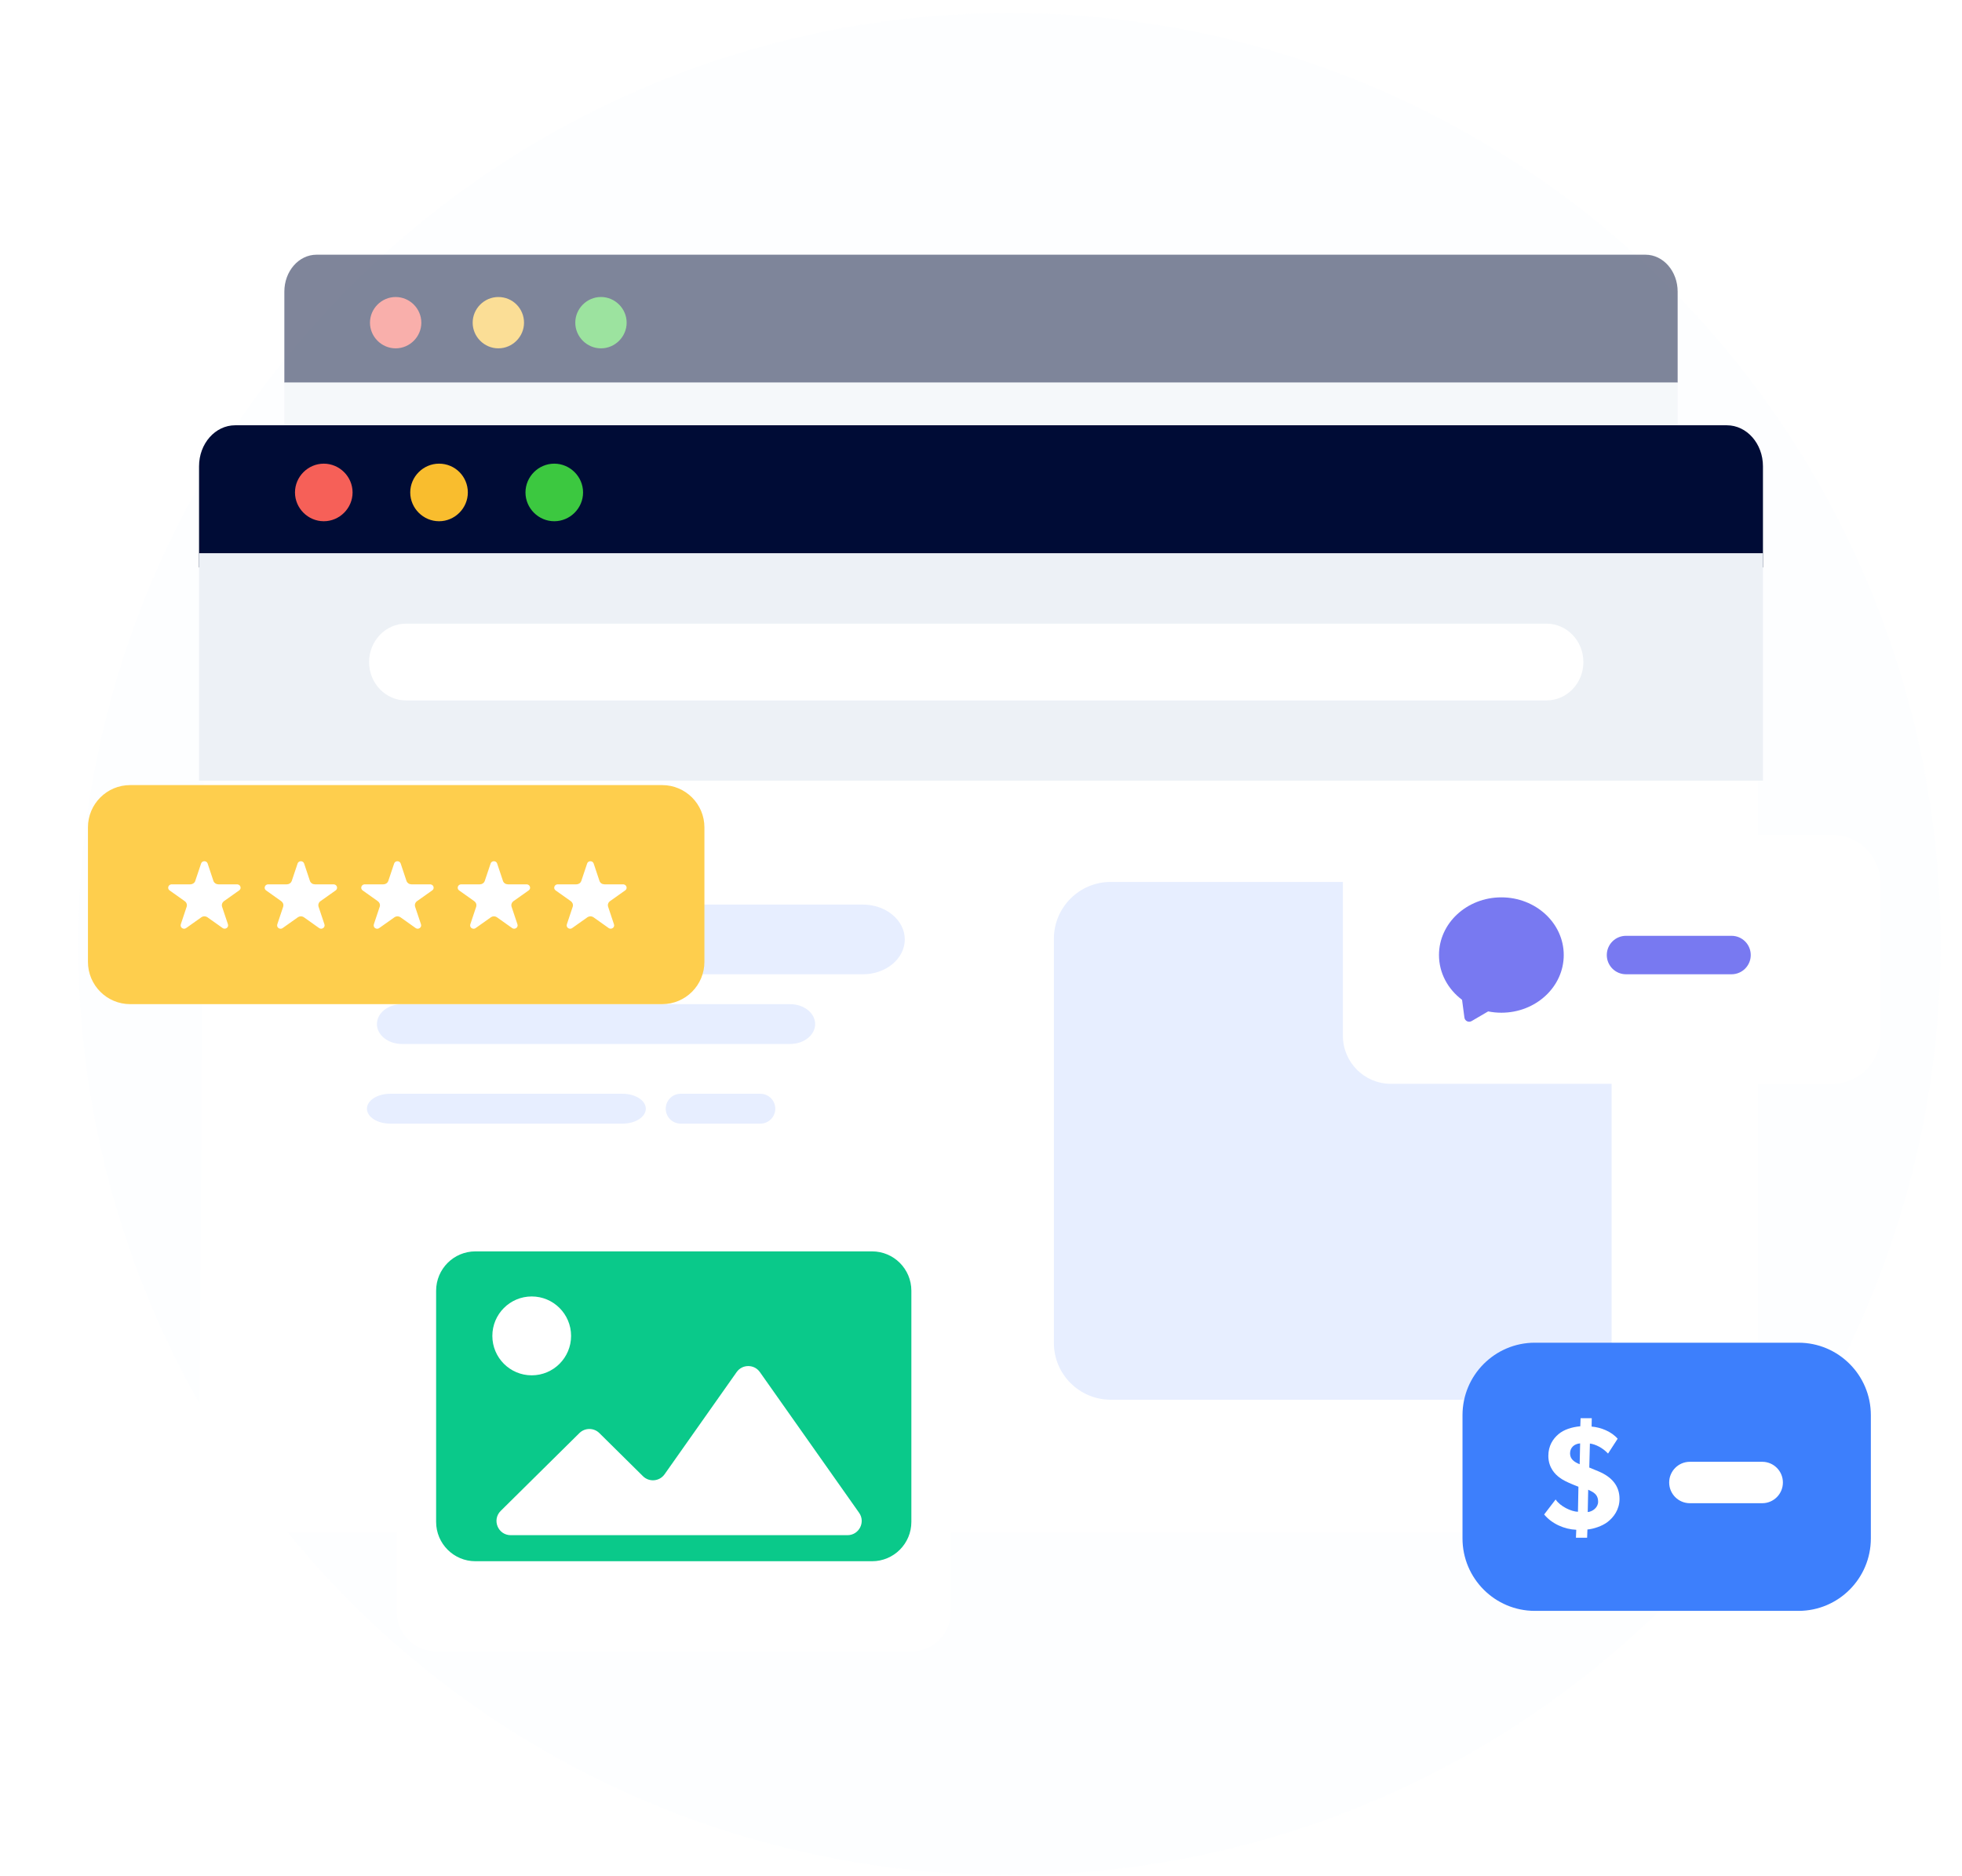 <svg width="138" height="132" viewBox="0 0 138 132" fill="none" xmlns="http://www.w3.org/2000/svg">
<circle cx="71" cy="66.42" r="65.5" fill="#F5F8FF" fill-opacity="0.15"/>
<g opacity="0.5">
<path d="M20 20.747C20 19.5 21.011 18.49 22.257 18.49H115.512C116.759 18.49 117.77 19.5 117.77 20.747V84.796C117.77 86.043 116.759 87.053 115.512 87.053H22.257C21.011 87.053 20 86.043 20 84.796V20.747Z" fill="white"/>
<path d="M20 20.516C20 19.082 21.013 17.919 22.263 17.919H115.737C116.987 17.919 118 19.082 118 20.516V26.919H20V20.516Z" fill="#000C36"/>
<path d="M29.635 22.702C29.635 23.691 28.819 24.507 27.829 24.507C26.84 24.507 26.023 23.691 26.023 22.702C26.023 21.712 26.84 20.896 27.829 20.896C28.819 20.896 29.635 21.712 29.635 22.702Z" fill="#F66058"/>
<path d="M36.858 22.702C36.858 23.691 36.041 24.507 35.052 24.507C34.062 24.507 33.246 23.691 33.246 22.702C33.246 21.712 34.062 20.896 35.052 20.896C36.066 20.896 36.858 21.712 36.858 22.702Z" fill="#F9BD2E"/>
<path d="M44.076 22.701C44.076 23.691 43.259 24.507 42.27 24.507C41.28 24.507 40.464 23.691 40.464 22.701C40.464 21.712 41.28 20.895 42.27 20.895C43.259 20.895 44.076 21.712 44.076 22.701Z" fill="#3CC840"/>
<path d="M20 26.919H118V40.919H20V26.919Z" fill="#EDF1F6"/>
<path d="M28.892 46.934H108.885V79.82H28.892V46.934Z" fill="#EDF1F6"/>
<path fill-rule="evenodd" clip-rule="evenodd" d="M30.671 33.343C30.671 32.013 31.706 30.935 32.983 30.935H104.508C105.784 30.935 106.819 32.013 106.819 33.343C106.819 34.672 105.784 35.75 104.508 35.75L32.983 35.75C31.706 35.75 30.671 34.672 30.671 33.343Z" fill="white"/>
</g>
<g filter="url(#filter0_d_2028_41311)">
<path d="M14.468 32.452C14.468 31.053 15.602 29.92 17 29.92H121.129C122.527 29.92 123.66 31.053 123.66 32.452V104.291C123.66 105.689 122.527 106.822 121.129 106.822H16.532C15.133 106.822 14 105.689 14 104.291L14.468 32.452Z" fill="white"/>
</g>
<path d="M14 32.804C14 31.211 15.137 29.92 16.541 29.92H121.46C122.863 29.92 124 31.211 124 32.804V39.92H14V32.804Z" fill="#000C36"/>
<path d="M24.799 34.646C24.799 35.755 23.883 36.671 22.774 36.671C21.664 36.671 20.748 35.755 20.748 34.646C20.748 33.536 21.664 32.62 22.774 32.62C23.883 32.62 24.799 33.536 24.799 34.646Z" fill="#F66058"/>
<path d="M32.906 34.646C32.906 35.755 31.991 36.671 30.881 36.671C29.771 36.671 28.855 35.755 28.855 34.646C28.855 33.536 29.771 32.62 30.881 32.62C32.018 32.62 32.906 33.536 32.906 34.646Z" fill="#F9BD2E"/>
<path d="M41.011 34.646C41.011 35.755 40.095 36.671 38.985 36.671C37.875 36.671 36.96 35.755 36.96 34.646C36.96 33.536 37.875 32.62 38.985 32.62C40.095 32.62 41.011 33.536 41.011 34.646Z" fill="#3CC840"/>
<path d="M14 38.92H124V54.92H14V38.92Z" fill="#EDF1F6"/>
<path d="M74.126 66.047C74.126 63.838 75.916 62.047 78.126 62.047H109.356C111.565 62.047 113.355 63.838 113.355 66.047V94.475C113.355 96.684 111.565 98.475 109.355 98.475H78.126C75.916 98.475 74.126 96.684 74.126 94.475V66.047Z" fill="#E7EEFF"/>
<path fill-rule="evenodd" clip-rule="evenodd" d="M25.96 46.578C25.96 45.086 27.121 43.877 28.553 43.877H108.777C110.209 43.877 111.37 45.086 111.37 46.578C111.37 48.069 110.209 49.278 108.777 49.278L28.553 49.278C27.121 49.278 25.96 48.069 25.96 46.578Z" fill="white"/>
<g filter="url(#filter1_d_2028_41311)">
<path d="M94.454 62.118C94.454 60.25 95.965 58.736 97.829 58.736H128.878C130.742 58.736 132.253 60.25 132.253 62.118V72.868C132.253 74.736 130.742 76.25 128.878 76.25H97.829C95.965 76.25 94.454 74.736 94.454 72.868V62.118Z" fill="white"/>
</g>
<path fill-rule="evenodd" clip-rule="evenodd" d="M113.016 67.191C113.016 66.443 113.62 65.838 114.366 65.838H121.791C122.537 65.838 123.141 66.443 123.141 67.191C123.141 67.938 122.537 68.543 121.791 68.543H114.366C113.62 68.543 113.016 67.938 113.016 67.191Z" fill="#7879F1"/>
<path fill-rule="evenodd" clip-rule="evenodd" d="M105.6 71.248C108.023 71.248 109.988 69.431 109.988 67.19C109.988 64.949 108.023 63.132 105.6 63.132C103.177 63.132 101.213 64.949 101.213 67.19C101.213 68.462 101.846 69.597 102.836 70.341L103.002 71.59C103.034 71.829 103.299 71.959 103.507 71.837L104.671 71.156C104.971 71.216 105.281 71.248 105.6 71.248Z" fill="#7879F1"/>
<path d="M102.867 99.564C102.867 96.747 105.146 94.464 107.957 94.464H126.499C129.31 94.464 131.589 96.747 131.589 99.564V108.231C131.589 111.047 129.31 113.331 126.499 113.331H107.957C105.146 113.331 102.867 111.047 102.867 108.231V99.564Z" fill="#3D7FFC"/>
<path fill-rule="evenodd" clip-rule="evenodd" d="M117.404 104.299C117.404 103.495 118.056 102.842 118.859 102.842H123.948C124.752 102.842 125.403 103.495 125.403 104.299C125.403 105.104 124.752 105.756 123.948 105.756H118.859C118.056 105.756 117.404 105.104 117.404 104.299Z" fill="white"/>
<path d="M113.911 105.451C113.911 104.523 113.355 103.911 112.472 103.531L111.784 103.246L111.828 101.558C112.231 101.61 112.733 101.863 113.104 102.264L113.78 101.22C113.344 100.714 112.603 100.418 111.948 100.365L111.959 99.774H111.173L111.152 100.344C110.563 100.397 109.996 100.576 109.625 100.893C109.221 101.231 108.905 101.726 108.905 102.423C108.905 103.288 109.429 103.752 109.668 103.932C109.908 104.122 110.236 104.28 110.65 104.449L111.021 104.597L110.988 106.359C110.519 106.348 109.734 105.979 109.418 105.493L108.61 106.548C109.156 107.213 110.05 107.593 110.868 107.625L110.846 108.184H111.632L111.654 107.604C112.068 107.572 112.69 107.371 113.072 107.076C113.497 106.749 113.911 106.2 113.911 105.451ZM111.141 101.547L111.108 103.014L110.988 102.961C110.715 102.834 110.432 102.644 110.432 102.254C110.432 101.843 110.726 101.579 111.141 101.547ZM112.406 105.652C112.406 106.063 112.013 106.348 111.675 106.379L111.708 104.807L111.882 104.892C112.21 105.05 112.406 105.251 112.406 105.652Z" fill="white"/>
<path fill-rule="evenodd" clip-rule="evenodd" d="M26.511 66.092C26.511 64.738 27.833 63.64 29.464 63.64H60.686C62.317 63.64 63.639 64.738 63.639 66.092C63.639 67.446 62.317 68.544 60.686 68.544H29.464C27.833 68.544 26.511 67.446 26.511 66.092Z" fill="#E7EEFF"/>
<path fill-rule="evenodd" clip-rule="evenodd" d="M26.511 72.047C26.511 71.273 27.299 70.646 28.272 70.646H55.573C56.546 70.646 57.334 71.273 57.334 72.047C57.334 72.821 56.546 73.448 55.573 73.448H28.272C27.299 73.448 26.511 72.821 26.511 72.047Z" fill="#E7EEFF"/>
<path fill-rule="evenodd" clip-rule="evenodd" d="M25.809 78.001C25.809 77.421 26.541 76.95 27.443 76.95H43.789C44.692 76.95 45.424 77.421 45.424 78.001C45.424 78.581 44.692 79.052 43.789 79.052H27.443C26.541 79.052 25.809 78.581 25.809 78.001Z" fill="#E7EEFF"/>
<path fill-rule="evenodd" clip-rule="evenodd" d="M46.825 78.001C46.825 77.421 47.296 76.95 47.876 76.95H53.48C54.061 76.95 54.531 77.421 54.531 78.001C54.531 78.581 54.061 79.052 53.48 79.052H47.876C47.296 79.052 46.825 78.581 46.825 78.001Z" fill="#E7EEFF"/>
<g filter="url(#filter2_d_2028_41311)">
<path d="M27.91 88.826C27.91 87.297 29.147 86.057 30.673 86.057H64.111C65.637 86.057 66.875 87.297 66.875 88.826V113.411C66.875 114.94 65.637 116.18 64.111 116.18H30.673C29.147 116.18 27.91 114.94 27.91 113.411V88.826Z" fill="white"/>
</g>
<path d="M30.675 90.808C30.675 89.278 31.913 88.039 33.438 88.039H61.339C62.865 88.039 64.102 89.278 64.102 90.808V107.069C64.102 108.599 62.865 109.838 61.339 109.838H33.438C31.913 109.838 30.675 108.599 30.675 107.069V90.808Z" fill="#0AC98A"/>
<path fill-rule="evenodd" clip-rule="evenodd" d="M59.608 108.005C60.419 108.005 60.893 107.091 60.426 106.429L53.447 96.531C53.049 95.966 52.211 95.966 51.813 96.531L46.744 103.72C46.387 104.225 45.663 104.29 45.223 103.855L42.158 100.823C41.768 100.438 41.141 100.438 40.752 100.823L35.22 106.294C34.584 106.923 35.029 108.005 35.923 108.005H43.723H49.42H59.608Z" fill="white"/>
<path d="M40.168 93.985C40.168 95.517 38.929 96.759 37.399 96.759C35.87 96.759 34.63 95.517 34.63 93.985C34.63 92.452 35.87 91.21 37.399 91.21C38.929 91.21 40.168 92.452 40.168 93.985Z" fill="white"/>
<path d="M6.186 58.209C6.186 56.566 7.515 55.234 9.155 55.234H46.576C48.217 55.234 49.546 56.566 49.546 58.209V67.669C49.546 69.313 48.217 70.645 46.576 70.645H9.155C7.515 70.645 6.186 69.313 6.186 67.669V58.209Z" fill="#FECE4D"/>
<path d="M16.707 62.218H15.355V62.215C15.28 62.214 15.208 62.192 15.147 62.151C15.086 62.11 15.04 62.053 15.016 61.986C15.012 61.976 15.008 61.966 15.005 61.956L14.609 60.768L14.599 60.738C14.582 60.693 14.55 60.655 14.508 60.628C14.466 60.602 14.415 60.588 14.364 60.59C14.313 60.592 14.264 60.609 14.225 60.639C14.185 60.669 14.156 60.709 14.143 60.756L13.742 61.951C13.742 61.952 13.742 61.953 13.742 61.953C13.739 61.966 13.735 61.978 13.729 61.99C13.705 62.055 13.659 62.112 13.598 62.153C13.537 62.193 13.465 62.215 13.39 62.216V62.218H12.037C11.978 62.228 11.925 62.257 11.887 62.3C11.849 62.343 11.828 62.397 11.829 62.453C11.829 62.489 11.837 62.524 11.854 62.557C11.87 62.589 11.895 62.618 11.925 62.641L11.936 62.649L12.986 63.395C13.036 63.428 13.077 63.473 13.105 63.524C13.132 63.575 13.147 63.632 13.146 63.689C13.146 63.716 13.143 63.742 13.137 63.768C13.132 63.788 13.126 63.808 13.117 63.827L12.719 65.02V65.025L12.716 65.033C12.709 65.055 12.706 65.078 12.706 65.101C12.705 65.131 12.711 65.162 12.722 65.19C12.734 65.219 12.752 65.245 12.774 65.267C12.797 65.289 12.824 65.307 12.854 65.319C12.883 65.331 12.916 65.338 12.948 65.339C12.991 65.339 13.032 65.328 13.069 65.308L13.111 65.279L14.154 64.54L14.177 64.524C14.235 64.486 14.303 64.466 14.374 64.465C14.444 64.465 14.513 64.484 14.571 64.52C14.584 64.528 14.597 64.536 14.608 64.546L15.645 65.281L15.674 65.302C15.712 65.325 15.756 65.336 15.802 65.336C15.834 65.335 15.866 65.328 15.896 65.316C15.926 65.303 15.953 65.286 15.975 65.264C15.998 65.242 16.015 65.216 16.027 65.188C16.039 65.159 16.044 65.129 16.043 65.098C16.043 65.074 16.04 65.05 16.032 65.028C16.032 65.024 16.03 65.02 16.029 65.016L15.629 63.818C15.622 63.803 15.617 63.787 15.613 63.771C15.596 63.705 15.599 63.636 15.622 63.573C15.644 63.509 15.685 63.452 15.741 63.408C15.749 63.401 15.759 63.395 15.768 63.389L16.807 62.652L16.838 62.63C16.865 62.607 16.887 62.579 16.902 62.548C16.916 62.517 16.924 62.484 16.923 62.45C16.923 62.393 16.902 62.339 16.862 62.296C16.822 62.254 16.767 62.226 16.707 62.218Z" fill="white"/>
<path d="M23.495 62.218H22.143V62.215C22.068 62.214 21.995 62.192 21.935 62.151C21.874 62.11 21.828 62.053 21.804 61.986C21.8 61.976 21.796 61.966 21.793 61.956L21.397 60.768L21.386 60.738C21.369 60.693 21.337 60.655 21.295 60.628C21.253 60.602 21.203 60.588 21.152 60.59C21.101 60.592 21.052 60.609 21.012 60.639C20.972 60.669 20.944 60.709 20.93 60.756L20.529 61.951C20.529 61.952 20.529 61.953 20.529 61.953C20.526 61.966 20.522 61.978 20.517 61.99C20.492 62.055 20.446 62.112 20.385 62.153C20.325 62.193 20.252 62.215 20.177 62.216V62.218H18.824C18.765 62.228 18.712 62.257 18.674 62.3C18.636 62.343 18.616 62.397 18.616 62.453C18.616 62.489 18.625 62.524 18.641 62.557C18.657 62.589 18.682 62.618 18.712 62.641L18.723 62.649L19.773 63.395C19.835 63.437 19.882 63.495 19.909 63.561C19.936 63.628 19.941 63.7 19.924 63.77C19.919 63.79 19.913 63.809 19.905 63.828L19.506 65.022V65.026L19.503 65.035C19.497 65.057 19.493 65.08 19.493 65.103C19.492 65.133 19.498 65.163 19.509 65.192C19.521 65.22 19.539 65.246 19.561 65.269C19.584 65.29 19.611 65.308 19.641 65.32C19.671 65.333 19.703 65.339 19.736 65.34C19.778 65.34 19.82 65.33 19.856 65.309L19.898 65.28L20.941 64.542L20.964 64.525C21.022 64.488 21.091 64.468 21.161 64.467C21.232 64.466 21.3 64.485 21.359 64.522C21.372 64.529 21.384 64.538 21.395 64.547L22.432 65.283L22.462 65.304C22.5 65.326 22.544 65.338 22.589 65.338C22.621 65.337 22.654 65.33 22.683 65.318C22.713 65.305 22.74 65.288 22.762 65.266C22.785 65.243 22.803 65.218 22.814 65.189C22.826 65.161 22.831 65.13 22.831 65.1C22.831 65.076 22.827 65.052 22.82 65.029C22.82 65.026 22.817 65.022 22.816 65.018L22.416 63.82C22.409 63.804 22.404 63.788 22.4 63.772C22.393 63.744 22.389 63.716 22.389 63.687C22.389 63.634 22.401 63.582 22.424 63.534C22.448 63.486 22.483 63.443 22.526 63.409C22.535 63.403 22.544 63.396 22.554 63.39L23.593 62.654L23.624 62.631C23.651 62.608 23.673 62.58 23.687 62.549C23.702 62.519 23.709 62.485 23.709 62.451C23.709 62.395 23.688 62.34 23.649 62.297C23.609 62.254 23.555 62.226 23.495 62.218Z" fill="white"/>
<path d="M30.286 62.218H28.934V62.215C28.86 62.214 28.787 62.192 28.726 62.151C28.665 62.11 28.619 62.053 28.595 61.986C28.591 61.976 28.587 61.966 28.584 61.956L28.188 60.768L28.177 60.738C28.16 60.693 28.128 60.655 28.086 60.628C28.044 60.602 27.994 60.588 27.943 60.59C27.892 60.592 27.843 60.609 27.803 60.639C27.763 60.669 27.734 60.709 27.721 60.756L27.32 61.951C27.32 61.951 27.32 61.951 27.32 61.953C27.317 61.966 27.312 61.978 27.308 61.99C27.283 62.055 27.237 62.112 27.176 62.153C27.116 62.193 27.043 62.215 26.968 62.216V62.218H25.616C25.557 62.228 25.503 62.257 25.465 62.3C25.427 62.343 25.407 62.397 25.408 62.453C25.407 62.489 25.416 62.524 25.432 62.557C25.448 62.589 25.473 62.618 25.503 62.641L25.514 62.649L26.564 63.395C26.626 63.437 26.673 63.495 26.7 63.561C26.727 63.628 26.732 63.7 26.715 63.77C26.711 63.79 26.704 63.809 26.695 63.828L26.297 65.022V65.026L26.294 65.035C26.288 65.057 26.285 65.08 26.285 65.103C26.283 65.133 26.289 65.163 26.301 65.192C26.312 65.22 26.33 65.246 26.352 65.269C26.375 65.29 26.402 65.308 26.432 65.32C26.462 65.333 26.494 65.339 26.527 65.34C26.569 65.34 26.611 65.33 26.647 65.309L26.69 65.28L27.733 64.542L27.755 64.525C27.813 64.488 27.882 64.468 27.952 64.467C28.022 64.466 28.091 64.485 28.15 64.522C28.163 64.529 28.175 64.538 28.186 64.547L29.223 65.283L29.252 65.304C29.291 65.326 29.335 65.338 29.38 65.338C29.412 65.337 29.444 65.33 29.474 65.318C29.504 65.305 29.531 65.288 29.553 65.266C29.576 65.243 29.593 65.218 29.605 65.189C29.617 65.161 29.623 65.13 29.622 65.1C29.622 65.076 29.618 65.052 29.61 65.029C29.61 65.026 29.608 65.022 29.607 65.018L29.207 63.82C29.201 63.804 29.195 63.788 29.192 63.772C29.184 63.744 29.18 63.716 29.18 63.687C29.18 63.634 29.192 63.582 29.216 63.534C29.239 63.486 29.274 63.443 29.317 63.409C29.326 63.403 29.336 63.396 29.345 63.39L30.384 62.654L30.416 62.631C30.443 62.608 30.465 62.58 30.479 62.549C30.494 62.519 30.501 62.485 30.501 62.451C30.501 62.395 30.48 62.34 30.44 62.297C30.401 62.254 30.346 62.226 30.286 62.218Z" fill="white"/>
<path d="M37.071 62.218H35.72V62.215C35.645 62.214 35.572 62.192 35.511 62.151C35.45 62.11 35.405 62.053 35.38 61.986C35.376 61.976 35.373 61.966 35.37 61.956L34.973 60.768L34.963 60.738C34.946 60.693 34.914 60.655 34.872 60.628C34.829 60.602 34.779 60.588 34.728 60.59C34.677 60.592 34.628 60.609 34.588 60.639C34.548 60.669 34.52 60.709 34.507 60.756L34.105 61.951C34.106 61.952 34.106 61.953 34.105 61.953C34.102 61.966 34.098 61.978 34.093 61.99C34.068 62.055 34.022 62.112 33.962 62.153C33.901 62.193 33.828 62.215 33.754 62.216V62.218H32.401C32.342 62.228 32.288 62.257 32.25 62.3C32.212 62.343 32.192 62.397 32.193 62.453C32.192 62.489 32.201 62.524 32.217 62.557C32.234 62.589 32.258 62.618 32.288 62.641L32.299 62.649L33.35 63.395C33.411 63.437 33.459 63.495 33.485 63.561C33.512 63.628 33.517 63.7 33.5 63.77C33.496 63.79 33.489 63.809 33.481 63.828L33.083 65.022V65.026L33.079 65.035C33.073 65.057 33.069 65.08 33.069 65.103C33.069 65.133 33.074 65.163 33.085 65.192C33.097 65.22 33.115 65.246 33.137 65.269C33.16 65.29 33.187 65.308 33.217 65.32C33.247 65.333 33.279 65.339 33.312 65.34C33.354 65.34 33.396 65.33 33.432 65.309L33.474 65.28L34.517 64.542L34.54 64.525C34.598 64.488 34.667 64.468 34.737 64.467C34.807 64.466 34.876 64.485 34.935 64.522C34.948 64.529 34.96 64.538 34.972 64.547L36.009 65.283L36.038 65.304C36.076 65.326 36.12 65.338 36.165 65.338C36.198 65.337 36.23 65.33 36.26 65.318C36.289 65.305 36.316 65.288 36.339 65.266C36.361 65.243 36.379 65.218 36.39 65.189C36.402 65.161 36.408 65.13 36.407 65.1C36.407 65.076 36.403 65.052 36.396 65.029C36.396 65.026 36.393 65.022 36.392 65.018L35.992 63.82C35.985 63.804 35.98 63.788 35.976 63.772C35.969 63.744 35.965 63.716 35.965 63.687C35.965 63.634 35.977 63.582 36.001 63.534C36.024 63.486 36.059 63.443 36.102 63.409C36.111 63.403 36.12 63.396 36.13 63.39L37.169 62.654L37.2 62.631C37.227 62.608 37.249 62.58 37.264 62.549C37.278 62.519 37.286 62.485 37.285 62.451C37.286 62.395 37.264 62.34 37.225 62.297C37.186 62.254 37.131 62.226 37.071 62.218Z" fill="white"/>
<path d="M43.861 62.218H42.509V62.215C42.434 62.214 42.361 62.192 42.3 62.151C42.239 62.11 42.194 62.053 42.169 61.986C42.165 61.976 42.162 61.966 42.159 61.956L41.762 60.768L41.752 60.738C41.735 60.693 41.703 60.655 41.661 60.628C41.618 60.602 41.568 60.588 41.517 60.59C41.466 60.592 41.417 60.609 41.377 60.639C41.338 60.669 41.309 60.709 41.296 60.756L40.895 61.951C40.895 61.951 40.895 61.951 40.895 61.953C40.891 61.966 40.887 61.978 40.882 61.99C40.857 62.055 40.812 62.112 40.751 62.153C40.69 62.193 40.617 62.215 40.543 62.216V62.218H39.19C39.131 62.228 39.077 62.257 39.039 62.3C39.001 62.343 38.981 62.397 38.982 62.453C38.981 62.489 38.99 62.524 39.006 62.557C39.023 62.589 39.047 62.618 39.077 62.641L39.088 62.649L40.14 63.394C40.201 63.436 40.249 63.494 40.275 63.56C40.302 63.627 40.307 63.7 40.29 63.769C40.286 63.789 40.279 63.809 40.271 63.828L39.873 65.021V65.025L39.87 65.034C39.863 65.056 39.86 65.079 39.859 65.102C39.858 65.132 39.864 65.162 39.876 65.191C39.887 65.22 39.905 65.246 39.927 65.268C39.95 65.29 39.977 65.308 40.007 65.32C40.037 65.332 40.069 65.339 40.102 65.339C40.144 65.34 40.186 65.329 40.222 65.308L40.264 65.279L41.307 64.541L41.33 64.524C41.388 64.487 41.457 64.467 41.527 64.466C41.597 64.466 41.666 64.485 41.725 64.521C41.738 64.528 41.75 64.537 41.761 64.546L42.798 65.282L42.828 65.303C42.865 65.325 42.91 65.337 42.955 65.336C42.987 65.336 43.02 65.329 43.049 65.317C43.079 65.305 43.106 65.287 43.129 65.265C43.151 65.243 43.169 65.217 43.18 65.188C43.192 65.16 43.197 65.13 43.197 65.099C43.197 65.075 43.193 65.052 43.185 65.029C43.185 65.025 43.183 65.021 43.181 65.017L42.782 63.819C42.775 63.804 42.77 63.788 42.766 63.771C42.759 63.743 42.755 63.715 42.755 63.686C42.755 63.633 42.767 63.581 42.79 63.533C42.814 63.485 42.849 63.443 42.892 63.409C42.901 63.402 42.91 63.395 42.92 63.389L43.958 62.653L43.99 62.63C44.017 62.608 44.038 62.58 44.053 62.548C44.068 62.517 44.075 62.484 44.075 62.45C44.075 62.394 44.054 62.339 44.014 62.297C43.975 62.254 43.92 62.226 43.861 62.218Z" fill="white"/>
<defs>
<filter id="filter0_d_2028_41311" x="-0" y="16.92" width="137.661" height="104.903" filterUnits="userSpaceOnUse" color-interpolation-filters="sRGB">
<feFlood flood-opacity="0" result="BackgroundImageFix"/>
<feColorMatrix in="SourceAlpha" type="matrix" values="0 0 0 0 0 0 0 0 0 0 0 0 0 0 0 0 0 0 127 0" result="hardAlpha"/>
<feOffset dy="1"/>
<feGaussianBlur stdDeviation="7"/>
<feComposite in2="hardAlpha" operator="out"/>
<feColorMatrix type="matrix" values="0 0 0 0 0.035 0 0 0 0 0.105 0 0 0 0 0.212 0 0 0 0.04 0"/>
<feBlend mode="normal" in2="BackgroundImageFix" result="effect1_dropShadow_2028_41311"/>
<feBlend mode="normal" in="SourceGraphic" in2="effect1_dropShadow_2028_41311" result="shape"/>
</filter>
<filter id="filter1_d_2028_41311" x="90.454" y="54.736" width="45.799" height="25.513" filterUnits="userSpaceOnUse" color-interpolation-filters="sRGB">
<feFlood flood-opacity="0" result="BackgroundImageFix"/>
<feColorMatrix in="SourceAlpha" type="matrix" values="0 0 0 0 0 0 0 0 0 0 0 0 0 0 0 0 0 0 127 0" result="hardAlpha"/>
<feOffset/>
<feGaussianBlur stdDeviation="2"/>
<feColorMatrix type="matrix" values="0 0 0 0 0 0 0 0 0 0.297 0 0 0 0 0.859 0 0 0 0.07 0"/>
<feBlend mode="normal" in2="BackgroundImageFix" result="effect1_dropShadow_2028_41311"/>
<feBlend mode="normal" in="SourceGraphic" in2="effect1_dropShadow_2028_41311" result="shape"/>
</filter>
<filter id="filter2_d_2028_41311" x="17.91" y="76.057" width="58.965" height="50.123" filterUnits="userSpaceOnUse" color-interpolation-filters="sRGB">
<feFlood flood-opacity="0" result="BackgroundImageFix"/>
<feColorMatrix in="SourceAlpha" type="matrix" values="0 0 0 0 0 0 0 0 0 0 0 0 0 0 0 0 0 0 127 0" result="hardAlpha"/>
<feOffset/>
<feGaussianBlur stdDeviation="5"/>
<feColorMatrix type="matrix" values="0 0 0 0 0 0 0 0 0 0.297 0 0 0 0 0.859 0 0 0 0.05 0"/>
<feBlend mode="normal" in2="BackgroundImageFix" result="effect1_dropShadow_2028_41311"/>
<feBlend mode="normal" in="SourceGraphic" in2="effect1_dropShadow_2028_41311" result="shape"/>
</filter>
</defs>
</svg>
